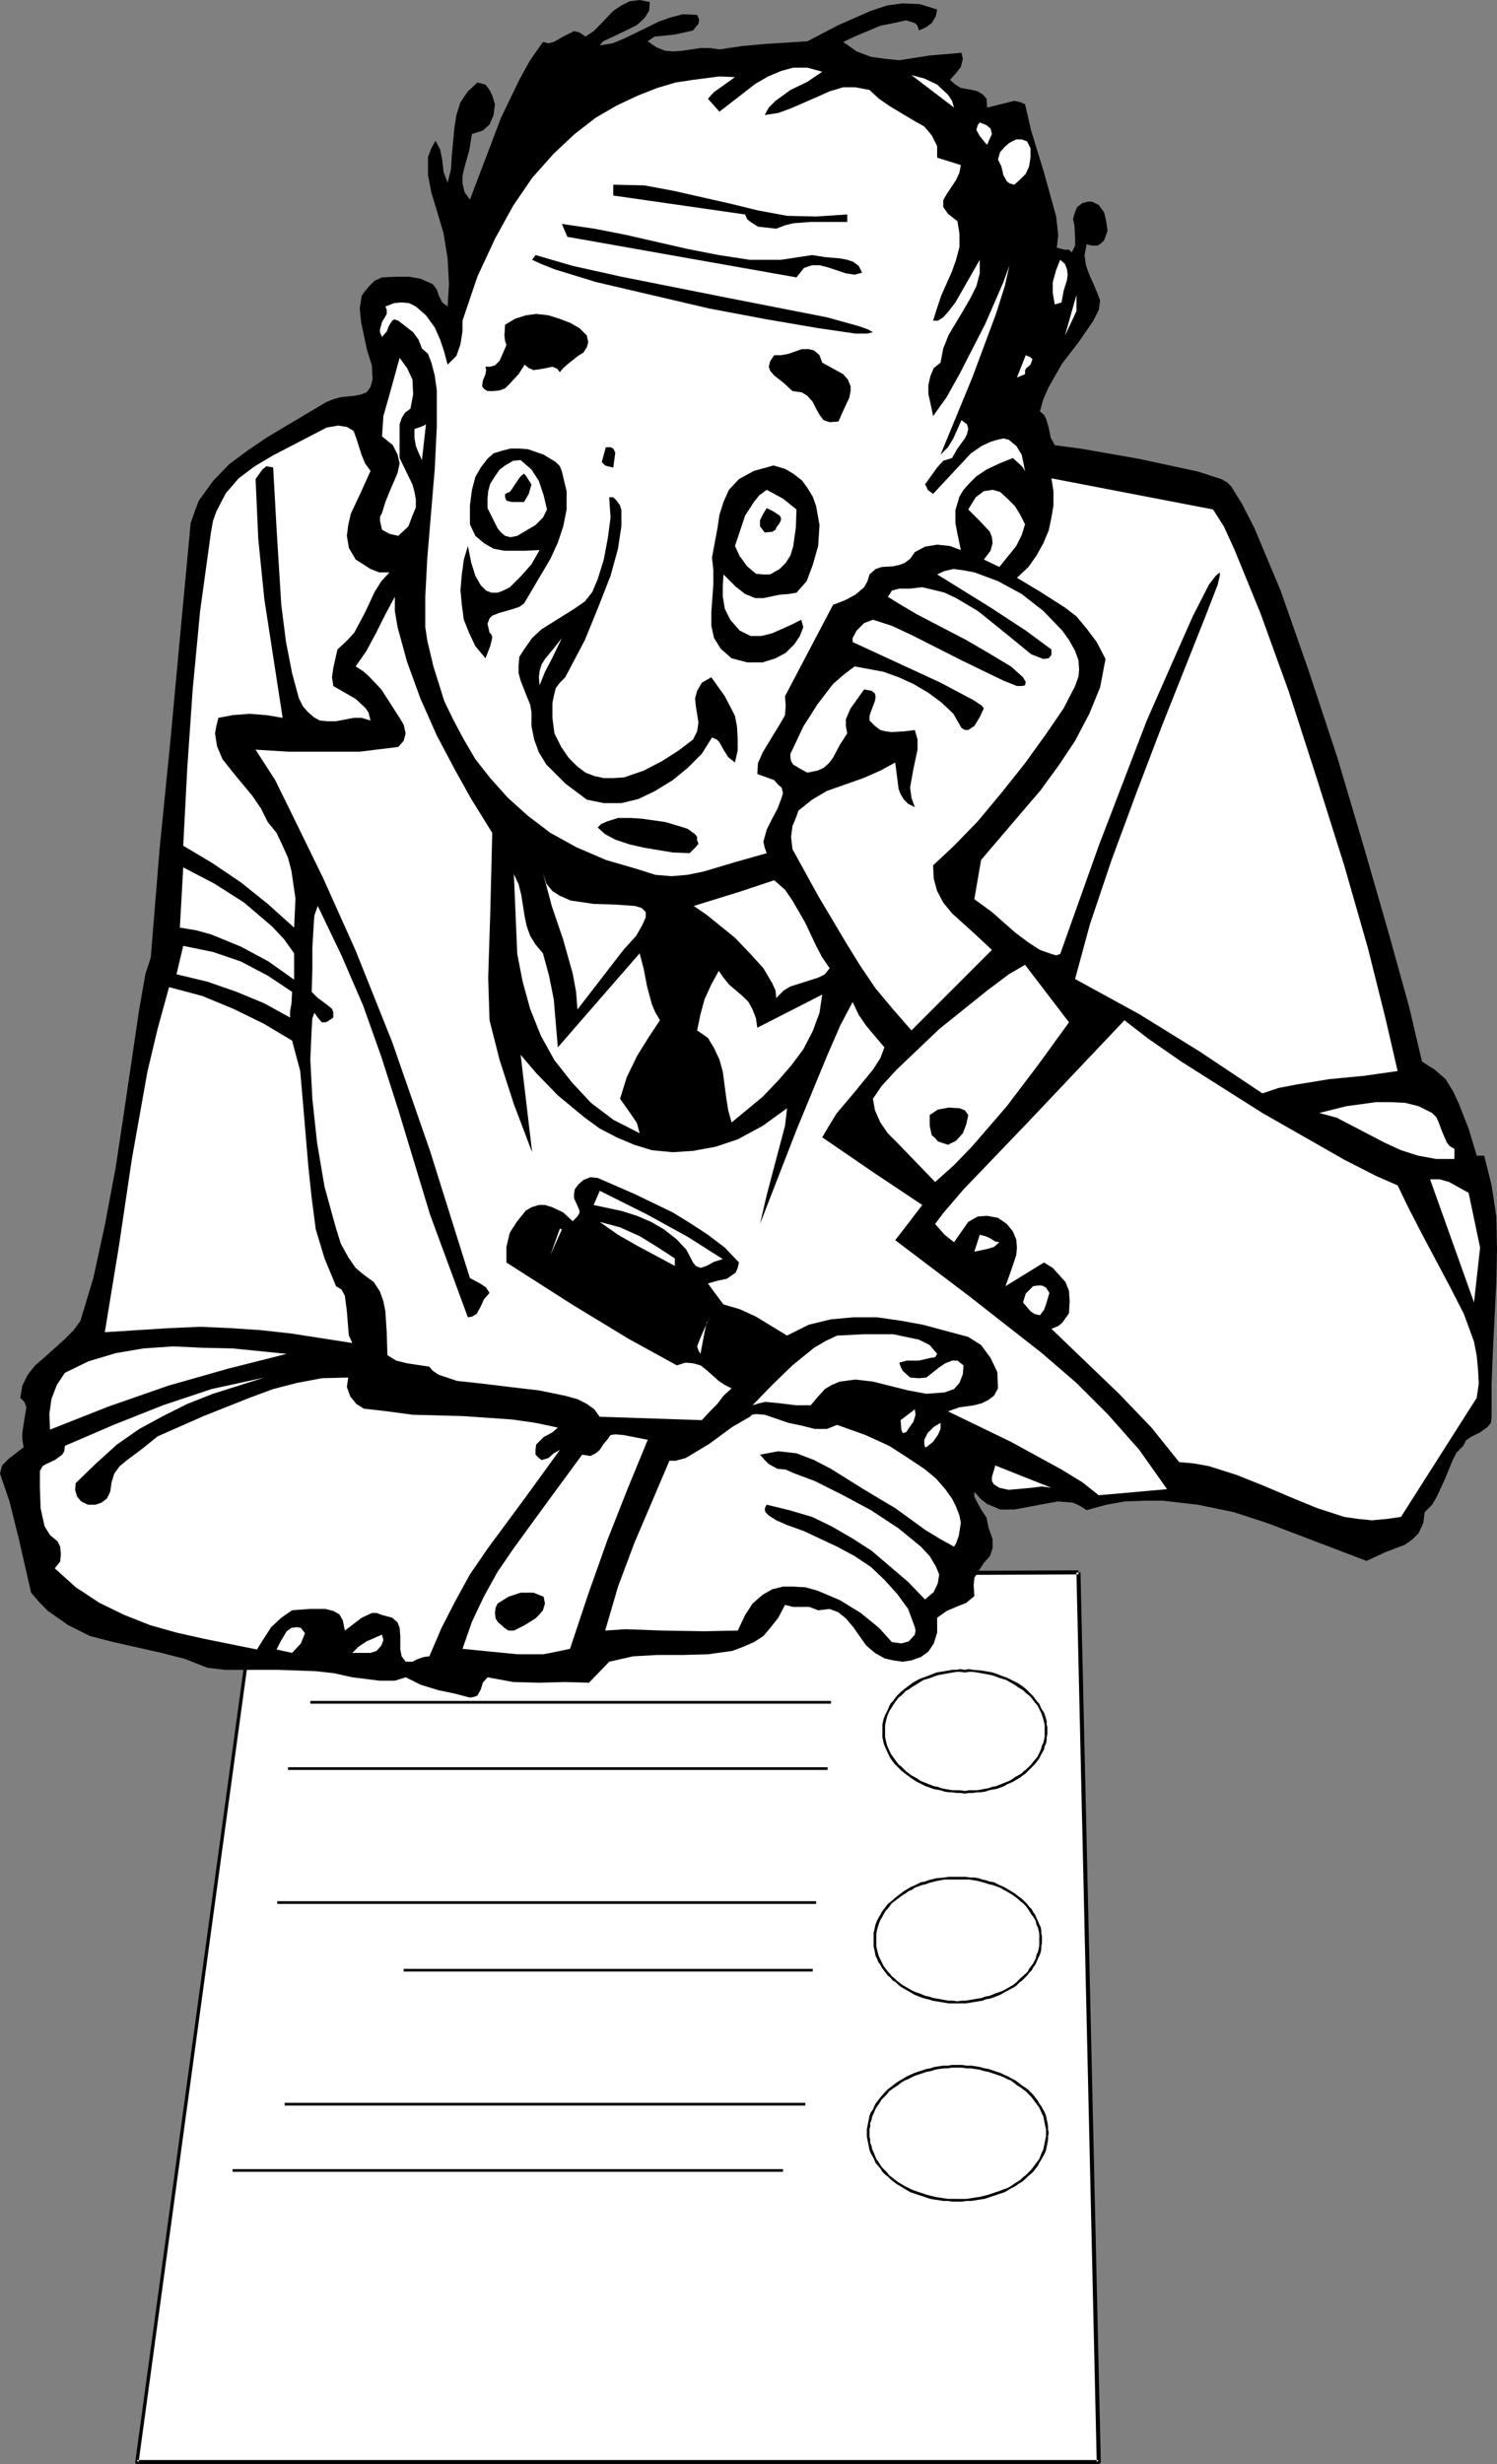 <?xml version="1.0" encoding="UTF-8" standalone="no"?>
<svg
   version="1.0"
   width="94.641mm"
   height="155.711mm"
   id="svg79"
   sodipodi:docname="Man Voting.wmf"
   xmlns:inkscape="http://www.inkscape.org/namespaces/inkscape"
   xmlns:sodipodi="http://sodipodi.sourceforge.net/DTD/sodipodi-0.dtd"
   xmlns="http://www.w3.org/2000/svg"
   xmlns:svg="http://www.w3.org/2000/svg">
  <rect width="100%" height="100%" fill="#808080" stroke="none"/>
  <sodipodi:namedview
     id="namedview79"
     pagecolor="#ffffff"
     bordercolor="#000000"
     borderopacity="0.25"
     inkscape:showpageshadow="2"
     inkscape:pageopacity="0.0"
     inkscape:pagecheckerboard="0"
     inkscape:deskcolor="#d1d1d1"
     inkscape:document-units="mm" />
  <defs
     id="defs1">
    <pattern
       id="WMFhbasepattern"
       patternUnits="userSpaceOnUse"
       width="6"
       height="6"
       x="0"
       y="0" />
  </defs>
  <path
     style="fill:#ffffff;fill-opacity:1;fill-rule:evenodd;stroke:none"
     d="m 257.693,375.538 4.847,212.492 H 32.636 L 61.717,376.346 Z"
     id="path1" />
  <path
     style="fill:#000000;fill-opacity:1;fill-rule:evenodd;stroke:none"
     d="m 257.208,375.538 4.847,212.492 0.485,-0.485 H 32.636 l 0.485,0.485 28.92,-211.684 -0.323,0.485 195.976,-0.808 v -0.97 L 61.717,375.861 H 61.555 61.394 v 0.162 h -0.162 v 0.162 0.162 L 32.313,588.03 v 0 0.162 0 0.162 h 0.162 l 0.162,0.162 v 0 h 229.904 0.162 v -0.162 h 0.162 v -0.162 h 0.162 v -0.162 L 258.177,375.538 Z"
     id="path2" />
  <path
     style="fill:#000000;fill-opacity:1;fill-rule:evenodd;stroke:none"
     d="m 155.262,0.485 -0.162,2.101 -1.131,1.778 -1.777,1.616 -1.939,0.97 -4.362,2.101 -1.777,0.808 -0.808,0.97 3.07,-0.485 2.747,-1.131 5.655,-2.747 2.585,-1.293 2.747,-0.97 3.07,-0.808 3.393,0.162 0.485,1.131 -0.162,0.97 -0.646,0.808 -0.646,0.808 -2.1,0.485 -2.262,0.485 -2.908,0.323 -1.939,0.162 -1.616,1.131 2.1,1.454 2.1,0.808 1.939,0.162 2.1,-0.162 4.362,-0.646 h 2.262 l 2.262,0.323 5.493,-0.808 5.332,-0.485 10.178,-0.646 7.432,-3.878 7.755,-3.393 3.877,-1.293 3.716,-0.485 4.039,0.162 4.201,1.293 -0.323,1.616 -0.969,1.616 -1.292,0.97 -1.777,0.808 -0.323,-1.131 -0.646,-0.646 -2.1,-0.646 -2.908,0.646 -3.231,0.646 -6.139,2.585 -2.747,1.293 3.231,2.262 3.393,1.293 3.554,0.485 3.231,0.323 7.27,-1.131 7.593,-0.646 0.323,1.454 -0.485,1.939 -1.131,1.454 -1.454,1.616 1.293,1.131 1.292,0.808 2.747,0.485 1.293,0.323 1.292,0.808 0.808,0.97 0.162,2.101 1.292,-0.323 2.585,-0.646 2.585,-0.646 1.454,0.323 1.131,0.485 1.454,6.302 3.07,10.019 2.908,10.503 0.485,4.363 -0.323,3.07 1.131,0.323 0.808,0.162 h 0.969 l 0.646,0.646 0.808,-1.616 v -1.616 l -0.162,-3.232 -0.323,-1.454 0.323,-1.293 0.646,-1.616 1.292,-0.97 1.293,-0.323 h 0.969 l 1.616,0.808 1.292,1.778 0.485,2.101 0.323,2.262 -0.808,2.262 -0.808,0.808 -0.808,0.485 h -1.292 l -1.292,-0.323 -0.485,2.585 0.323,2.424 0.808,2.262 0.969,2.101 0.808,1.939 0.808,2.101 -0.323,2.262 -1.292,2.585 -3.554,5.171 -3.878,5.009 -3.231,5.656 -1.292,2.909 -0.808,2.909 0.969,0.808 0.485,0.97 0.646,2.101 0.485,2.424 0.969,1.778 6.139,0.808 13.894,2.424 14.218,3.07 5.493,1.778 1.454,0.808 0.969,0.97 2.585,4.201 2.908,5.656 6.301,15.028 6.624,18.906 6.947,21.007 6.463,21.815 5.816,20.199 4.847,17.452 3.07,13.089 3.07,1.939 2.585,2.262 1.777,2.909 1.292,2.747 2.423,6.14 1.939,6.464 h 1.777 l 1.777,7.11 1.131,7.433 0.162,7.756 -0.162,7.918 -0.808,16.159 -0.323,8.08 v 7.918 l -0.162,1.454 -0.808,0.97 -1.777,1.293 -2.262,1.131 -1.131,0.808 -0.646,1.293 -1.616,1.616 -0.969,1.939 -1.777,4.363 -1.939,4.201 -1.131,1.939 -1.777,1.778 -0.323,2.585 -1.131,2.424 -1.454,1.454 -1.777,1.293 -4.685,1.778 -4.524,2.101 -15.672,-5.979 -8.078,-3.07 -7.917,-2.585 -8.563,-1.778 -8.401,-0.97 h -4.524 l -4.524,0.162 -4.524,0.808 -4.685,1.293 -1.454,-0.97 -1.777,-0.808 -3.554,-0.323 -3.554,0.646 -3.393,0.646 -3.554,0.646 h -3.393 l -1.454,-0.646 -1.616,-0.646 -1.454,-1.131 -1.616,-1.778 v 1.131 l 0.485,0.97 1.131,2.101 1.292,1.939 0.485,2.424 0.969,2.747 v 2.101 l -0.646,1.939 -1.454,1.616 -1.131,1.778 -1.131,1.778 -0.162,1.778 0.162,2.585 -1.939,1.616 -2.423,0.97 -2.262,0.97 -2.262,1.616 v 3.555 l -0.808,2.585 -1.292,1.939 -1.777,1.293 -2.262,0.808 -2.1,0.323 -2.262,-0.323 -2.1,-0.485 -2.262,-1.293 -2.1,-1.778 -3.07,-4.363 -1.777,-2.101 -1.777,-1.454 -2.1,-0.808 -2.747,0.323 -2.1,-0.808 h -1.939 -1.939 l -1.939,-0.485 -1.616,3.07 -1.777,2.262 -1.777,2.101 -2.262,1.454 -2.585,1.131 -2.585,0.97 -5.816,0.808 -5.978,0.162 h -6.139 l -5.816,0.323 -5.655,1.293 -4.847,5.009 -5.655,-0.162 -6.301,0.162 -6.139,-0.162 -6.139,-1.131 -1.131,1.293 -0.485,1.616 -0.808,1.454 -0.808,0.323 -0.969,0.162 -3.716,-0.97 -3.877,-0.808 -4.201,-1.293 -3.554,-1.778 -2.585,0.808 h -3.716 l -6.463,-0.808 -4.362,-0.97 -4.362,-0.485 -8.886,-0.323 H 57.839 53.8 l -4.201,-0.485 -5.332,-2.101 -5.655,-1.454 -11.471,-2.585 -5.655,-1.454 -5.17,-2.585 -4.847,-3.393 -1.939,-1.939 -2.1,-2.424 -2.908,-12.766 -2.262,-9.049 L 0,351.945 0.485,350.006 2.1,348.39 5.655,345.643 5.332,343.866 v -1.616 l 0.485,-3.232 0.485,-2.909 -0.485,-1.293 -0.969,-0.97 0.485,-2.909 1.293,-2.585 1.777,-2.262 2.262,-1.939 4.685,-4.201 2.262,-2.262 1.616,-2.262 3.07,-10.18 2.747,-12.604 2.585,-13.735 2.1,-13.897 3.554,-24.077 1.454,-8.241 1.293,-4.04 2.1,-25.855 2.585,-25.855 2.423,-26.178 2.423,-25.855 0.969,-2.747 0.969,-2.585 3.393,-4.686 3.878,-4.04 4.362,-3.232 4.524,-3.07 4.847,-2.909 9.532,-5.656 1.616,-0.646 1.777,-0.485 3.231,-0.323 1.616,-0.323 1.293,-0.485 0.969,-1.293 0.485,-1.778 -0.162,-3.393 -1.131,-3.555 -1.454,-6.787 -0.323,-3.232 0.485,-3.07 0.808,-1.131 0.969,-1.131 1.293,-1.293 1.777,-0.808 3.393,-0.162 h 3.07 l 2.747,0.485 2.908,1.293 0.969,1.293 0.485,1.454 0.808,1.616 1.293,0.97 0.323,-5.333 -0.323,-6.14 -0.969,-5.979 -1.616,-5.494 -1.292,-4.201 -0.808,-4.201 v -2.424 -1.939 l 0.808,-2.101 0.969,-1.778 1.131,2.101 0.485,2.424 0.323,2.909 0.969,2.585 0.808,-3.232 0.162,-2.909 0.646,-6.948 0.485,-3.07 0.969,-3.07 1.777,-2.585 2.262,-2.101 1.939,0.485 0.969,1.293 0.646,1.293 0.646,2.101 -0.323,2.585 -0.969,2.262 -1.616,1.454 -2.585,0.808 -0.646,3.878 -1.131,4.04 -0.485,2.101 v 1.778 l 0.485,2.101 1.293,1.778 7.432,-19.553 4.362,-9.049 2.585,-4.686 3.07,-4.363 1.292,0.323 1.292,-0.323 2.262,-1.293 1.292,-0.646 1.292,-0.646 1.292,0.323 1.454,0.97 1.939,-1.293 1.454,-1.454 3.231,-3.393 1.939,-1.293 1.939,-0.97 L 152.838,0 Z"
     id="path3" />
  <path
     style="fill:#ffffff;fill-opacity:1;fill-rule:evenodd;stroke:none"
     d="m 196.46,17.129 -3.554,2.424 -4.039,1.939 -3.554,2.585 -1.616,1.616 -0.969,1.778 3.231,-0.485 3.07,-1.131 6.301,-2.747 2.908,-1.293 3.231,-0.97 h 2.908 l 3.393,0.646 2.262,2.101 2.585,1.778 5.655,3.393 2.585,1.454 1.777,2.101 1.292,2.585 v 2.747 l 5.655,1.778 -0.323,1.778 -0.808,1.778 -2.262,3.393 -0.808,1.454 v 1.616 l 1.131,1.616 2.262,1.778 0.485,2.909 v 3.232 l -0.808,3.07 -0.969,2.747 -2.585,5.817 -0.969,2.909 -0.969,3.07 h 1.131 l 1.292,-0.808 1.292,-1.454 1.616,-2.101 5.816,-10.18 v 3.232 l -0.808,3.07 -1.454,2.909 -1.777,3.07 -3.393,5.656 -1.292,3.232 -0.646,3.393 -1.616,1.293 -0.808,1.939 -0.485,2.101 v 2.101 l 0.808,3.717 0.323,1.616 3.231,-4.525 3.07,-5.494 6.139,-11.958 4.362,-10.019 1.454,-4.04 -1.131,5.009 -2.1,6.625 -5.655,15.19 -7.593,18.421 1.777,-1.778 1.292,-2.101 1.939,-4.363 1.292,0.97 0.323,1.131 -0.323,1.293 -0.485,0.97 -1.777,2.424 -1.292,2.262 -2.1,0.646 -1.454,1.616 -2.908,4.04 0.323,0.485 0.323,0.808 1.292,0.97 6.624,-7.11 2.423,-2.585 2.585,-1.778 2.1,-0.97 1.616,-0.485 1.454,-0.323 1.292,0.323 0.969,0.808 0.808,0.646 1.292,2.101 0.485,2.262 0.323,1.778 -0.485,-0.97 -0.808,-0.808 -1.616,-1.454 -3.231,1.293 -3.07,1.454 -2.423,1.616 -1.777,1.778 -1.292,1.454 -0.969,1.616 -0.969,3.232 v 3.07 l 0.485,2.585 0.485,2.262 0.323,1.616 -2.585,-0.97 -3.07,-0.323 -2.908,0.485 -2.423,1.293 -1.131,1.616 -1.292,0.97 -1.292,0.485 -1.454,0.323 -2.747,0.162 -1.454,0.485 -1.454,1.293 -0.485,1.616 -0.808,1.454 -2.1,1.778 -2.423,1.293 -2.908,1.131 -11.471,21.815 0.162,2.262 -0.162,2.262 -1.292,2.262 -1.292,2.101 -2.747,4.525 -1.131,2.585 -0.162,2.585 2.262,0.808 1.777,0.646 0.969,1.131 0.808,0.646 0.323,1.293 -0.323,1.131 -0.969,2.585 -1.293,2.424 -1.292,2.585 -0.808,2.909 0.323,1.454 0.485,1.293 -7.432,2.101 -7.593,2.262 -3.877,0.808 -3.878,0.323 -3.877,-0.323 -4.039,-1.293 -7.755,-2.262 -7.109,-3.07 -6.139,-3.393 -5.332,-4.04 -4.847,-4.363 -4.201,-4.686 -3.554,-4.525 -2.747,-4.686 -2.585,-4.848 -2.1,-4.363 -2.585,-8.241 -1.454,-6.14 -0.485,-3.232 v -7.433 l 0.485,-9.211 1.777,-21.168 0.485,-10.019 v -8.726 l -0.485,-3.555 -0.808,-3.07 -0.808,-2.101 -1.454,-1.293 -0.808,-2.101 -1.292,-1.778 -3.554,-2.747 -0.969,-0.323 -0.485,0.323 -0.808,1.293 -0.485,1.293 -1.131,1.293 -0.485,-1.131 v -0.646 l 0.485,-1.778 1.131,-1.939 v -0.97 l -0.323,-0.808 2.1,-0.808 1.777,-0.162 1.777,0.162 1.616,0.808 2.423,2.101 2.1,2.909 1.292,2.909 0.969,2.909 0.808,3.07 0.969,-0.97 1.131,-1.131 0.969,-2.747 0.485,-3.07 V 76.594 l 3.554,-10.503 4.201,-9.049 4.362,-7.918 4.524,-6.625 5.17,-5.817 5.008,-4.686 5.008,-3.878 5.008,-2.909 5.17,-2.424 4.524,-1.778 4.362,-1.293 4.201,-0.646 6.301,-0.808 3.716,0.162 -3.393,2.424 -1.616,1.131 -1.454,1.616 2.747,3.07 5.655,-4.363 2.908,-2.262 3.07,-1.778 3.07,-1.293 2.908,-0.808 h 3.393 z"
     id="path4" />
  <path
     style="fill:#ffffff;fill-opacity:1;fill-rule:evenodd;stroke:none"
     d="m 227.965,25.693 -10.178,-7.756 3.07,0.808 3.07,1.454 2.585,2.424 0.969,1.454 z"
     id="path5" />
  <path
     style="fill:#ffffff;fill-opacity:1;fill-rule:evenodd;stroke:none"
     d="m 236.205,33.773 -0.323,0.808 -0.485,-0.485 -1.292,-1.616 -0.808,-1.454 0.323,-1.131 0.485,-0.646 1.616,0.646 0.969,0.808 0.323,1.293 z"
     id="path6" />
  <path
     style="fill:#ffffff;fill-opacity:1;fill-rule:evenodd;stroke:none"
     d="m 246.222,37.651 -0.323,2.101 -0.808,1.778 -1.292,1.293 -1.454,1.293 -1.131,-0.323 -0.646,-0.485 -0.808,-1.454 -0.485,-2.101 -0.808,-1.616 0.485,-1.778 1.131,-1.293 1.131,-0.97 1.616,-0.808 h 1.292 l 1.292,0.485 0.808,1.616 z"
     id="path7" />
  <path
     style="fill:#000000;fill-opacity:1;fill-rule:evenodd;stroke:none"
     d="m 202.438,51.224 v 1.778 h -8.724 l -4.201,0.323 -1.939,0.485 -2.1,0.808 -4.362,-0.485 -1.777,-1.131 -0.808,-0.646 -0.485,-1.131 -31.505,-4.525 v -2.585 l 7.432,0.162 6.947,1.293 13.571,3.07 6.624,1.616 6.947,1.293 6.947,0.162 z"
     id="path8" />
  <path
     style="fill:#000000;fill-opacity:1;fill-rule:evenodd;stroke:none"
     d="m 194.037,60.92 3.07,0.485 3.716,0.323 1.616,0.323 1.454,0.485 1.292,0.97 0.808,1.616 -1.777,0.485 -2.1,-0.323 -4.362,-1.454 -1.939,-0.485 h -1.777 l -1.939,0.646 -1.777,2.262 -54.77,-9.695 -1.292,-3.07 7.755,1.131 7.432,1.454 14.864,3.393 7.432,1.454 7.432,1.131 h 7.432 z"
     id="path9" />
  <path
     style="fill:#000000;fill-opacity:1;fill-rule:evenodd;stroke:none"
     d="m 208.577,79.341 -1.293,0.323 h -2.908 l -8.886,-1.293 -12.279,-2.101 -13.733,-2.585 -26.981,-6.302 -10.017,-3.07 -3.231,-1.293 -2.1,-0.97 0.808,-1.131 8.886,2.585 11.633,2.585 26.012,5.171 23.103,4.525 7.593,2.101 2.262,0.808 z"
     id="path10" />
  <path
     style="fill:#ffffff;fill-opacity:1;fill-rule:evenodd;stroke:none"
     d="m 253.653,72.231 -1.616,0.485 -0.485,-2.747 v -2.585 l 0.808,-2.909 0.969,-2.424 1.131,0.97 0.485,1.293 0.162,1.293 -0.162,1.293 -0.808,2.585 z"
     id="path11" />
  <path
     style="fill:#ffffff;fill-opacity:1;fill-rule:evenodd;stroke:none"
     d="m 254.461,80.149 2.747,-9.695 v 3.878 z"
     id="path12" />
  <path
     style="fill:#000000;fill-opacity:1;fill-rule:evenodd;stroke:none"
     d="m 140.236,80.149 0.323,1.616 -0.323,1.131 -0.808,1.293 -1.292,0.808 -2.262,1.778 -1.292,1.131 -0.808,0.97 -0.646,-0.808 -1.131,-0.485 -2.262,0.485 -2.262,0.323 -1.131,-0.485 -0.969,-0.808 -1.454,2.262 -2.1,2.262 -1.131,1.131 -1.293,0.485 -1.454,0.162 h -1.454 l -0.808,-0.485 -0.485,-0.646 0.162,-1.293 0.646,-1.616 0.162,-0.97 -0.162,-0.808 h 1.131 l 1.131,-0.323 1.131,-1.131 1.616,-3.717 -0.323,-0.97 -0.162,-1.293 0.162,-2.585 2.423,-1.454 2.585,-0.808 2.423,-0.323 2.908,0.323 2.585,0.808 2.585,0.97 2.262,1.293 z"
     id="path13" />
  <path
     style="fill:#000000;fill-opacity:1;fill-rule:evenodd;stroke:none"
     d="m 201.469,89.36 1.131,1.293 0.646,1.616 v 1.131 l -0.323,1.616 -1.292,2.747 -1.292,2.909 -2.1,0.162 -1.454,-0.485 -0.969,-1.293 -0.808,-1.454 -0.808,-1.616 -1.293,-1.454 -1.292,-0.808 -2.262,-0.323 -2.1,-1.939 -2.262,-1.778 -0.969,-1.131 -0.323,-0.97 0.323,-1.293 0.969,-1.454 h 1.616 l 1.777,-0.323 3.231,-1.131 h 1.616 l 1.292,0.323 1.292,1.131 0.646,1.778 z"
     id="path14" />
  <path
     style="fill:#ffffff;fill-opacity:1;fill-rule:evenodd;stroke:none"
     d="m 244.929,89.36 -1.939,0.808 2.1,-5.333 1.131,0.485 0.485,0.485 -0.485,1.293 -1.131,0.97 -0.162,0.485 z"
     id="path15" />
  <path
     style="fill:#ffffff;fill-opacity:1;fill-rule:evenodd;stroke:none"
     d="m 98.069,97.601 -1.293,0.97 -0.808,1.293 -0.485,1.454 v 1.454 3.232 3.393 l 3.07,6.302 0.485,1.778 0.323,1.778 v 1.939 l -0.808,1.939 -0.969,2.585 -2.423,2.262 -2.1,-0.485 -1.777,-0.97 -0.485,-2.101 v -0.97 l 0.485,-0.97 0.808,-2.585 0.969,-2.424 1.939,-4.525 0.485,-2.262 -0.485,-2.101 -1.131,-2.262 -2.585,-2.101 0.323,-4.848 1.293,-4.525 1.293,-4.686 1.293,-4.686 1.777,2.424 1.293,2.747 0.162,3.555 z"
     id="path16" />
  <path
     style="fill:#ffffff;fill-opacity:1;fill-rule:evenodd;stroke:none"
     d="m 100.815,109.882 -0.808,-1.778 -0.646,-1.616 -0.323,-1.939 v -2.101 l 1.454,-0.485 0.808,-0.323 0.485,-0.323 z"
     id="path17" />
  <path
     style="fill:#ffffff;fill-opacity:1;fill-rule:evenodd;stroke:none"
     d="m 88.536,112.467 -2.262,5.009 -2.423,5.171 -0.646,2.747 -0.323,2.585 0.485,2.909 1.616,2.747 3.554,2.262 2.1,0.808 h 2.423 l -1.939,2.101 -1.616,2.585 -2.262,4.848 -2.585,4.848 -1.777,1.939 -2.262,2.101 -0.969,4.363 -0.323,2.262 0.323,2.101 5.332,3.07 2.262,2.101 0.808,1.131 0.485,1.939 -2.1,-0.646 h -1.939 l -4.201,0.808 h -2.1 l -1.777,-0.162 -1.454,-0.808 -1.454,-1.293 -1.131,-1.293 -0.969,-1.939 -1.616,-5.979 -1.454,-7.433 -1.131,-8.888 -1.131,-18.26 -0.808,-14.543 -1.616,-0.323 -0.969,0.808 -1.616,2.262 0.646,14.382 1.454,14.382 4.362,28.278 -3.878,-0.646 -4.039,-0.323 -4.039,0.323 -3.393,0.646 -0.485,1.939 -0.323,1.778 0.485,3.07 1.293,3.07 2.423,3.07 4.685,5.656 2.1,3.07 1.616,3.232 2.1,2.585 1.454,3.07 1.293,2.909 0.808,3.07 0.969,6.625 -0.323,6.948 -6.301,-5.656 -6.463,-5.171 -6.947,-4.686 -6.786,-4.04 0.969,-18.583 1.293,-18.745 1.777,-18.745 2.585,-18.745 0.485,-2.747 0.808,-2.262 2.262,-4.363 3.07,-3.555 3.878,-2.909 4.362,-2.585 4.362,-2.262 8.401,-4.363 2.747,-0.485 2.1,0.323 1.616,0.97 0.646,1.778 1.293,4.04 0.808,1.939 z"
     id="path18" />
  <path
     style="fill:#000000;fill-opacity:1;fill-rule:evenodd;stroke:none"
     d="m 134.259,112.629 1.131,4.686 v 4.363 l -0.808,4.04 -1.292,3.878 -1.777,3.878 -2.1,3.555 -4.201,7.11 -1.131,0.808 -1.454,0.485 -3.393,0.97 -1.616,0.646 -0.646,0.646 -0.485,1.293 0.485,2.101 0.485,0.485 0.162,0.808 -0.485,1.939 -1.131,2.909 -2.423,-2.909 -1.454,-3.07 -1.292,-3.232 -0.485,-3.555 -0.323,-3.555 0.323,-3.717 0.485,-3.555 0.969,-3.232 0.808,4.04 0.969,3.07 1.292,2.262 1.292,1.293 1.292,0.485 h 1.454 l 1.292,-0.485 1.616,-0.808 2.747,-2.747 2.423,-2.747 1.939,-3.393 -3.554,0.162 h -4.847 l -2.585,-0.485 -2.262,-1.293 -2.1,-1.778 -1.292,-2.747 v -4.525 l 0.485,-3.717 0.808,-3.07 1.292,-2.262 1.616,-2.101 1.454,-1.293 2.1,-0.646 1.939,-0.485 h 2.1 l 2.1,0.162 3.716,1.293 2.908,1.778 0.969,0.97 z"
     id="path19" />
  <path
     style="fill:#000000;fill-opacity:1;fill-rule:evenodd;stroke:none"
     d="m 146.537,111.659 -1.454,-0.323 -0.485,-0.162 -0.808,-0.808 0.969,-3.555 h 1.131 l 0.646,0.323 0.485,0.97 z"
     id="path20" />
  <path
     style="fill:#ffffff;fill-opacity:1;fill-rule:evenodd;stroke:none"
     d="m 130.704,121.678 -0.969,1.939 -1.777,1.778 -4.362,2.585 -1.616,0.323 -1.292,-0.323 -0.969,-0.808 -0.808,-0.97 -1.293,-2.585 -1.131,-2.262 v -2.101 l 0.162,-1.939 0.485,-1.778 1.131,-1.778 1.131,-1.616 1.293,-0.97 1.939,-1.131 1.777,-0.162 2.585,2.262 1.777,2.747 1.131,3.393 z"
     id="path21" />
  <path
     style="fill:#000000;fill-opacity:1;fill-rule:evenodd;stroke:none"
     d="m 190.321,141.554 -1.939,0.323 -2.1,0.162 -3.877,0.808 h -1.939 l -2.423,-0.97 -2.262,-1.778 -2.908,-2.909 -0.162,2.585 v 2.747 l 0.485,2.909 1.293,2.585 2.262,2.585 2.585,1.293 h 2.585 l 2.585,-0.646 4.362,-1.939 2.585,-1.293 0.485,1.778 -0.808,2.101 -1.292,1.939 -2.1,2.101 -2.423,1.293 -3.07,0.97 h -3.716 l -3.716,-0.97 -2.585,-2.262 -1.616,-2.585 -0.646,-2.909 v -3.232 l 0.485,-6.625 v -3.393 l -0.323,-3.07 1.292,-6.948 0.485,-3.232 0.969,-3.07 1.292,-2.909 2.423,-2.585 3.554,-1.939 4.685,-1.293 2.747,0.808 1.939,1.131 2.1,1.616 1.292,1.778 1.293,2.101 0.808,2.262 0.808,4.525 -0.323,5.009 -1.292,4.525 -1.454,3.878 z"
     id="path22" />
  <path
     style="fill:#000000;fill-opacity:1;fill-rule:evenodd;stroke:none"
     d="m 126.988,115.699 -0.646,2.262 -1.131,1.939 h -2.908 l -1.292,-0.323 -0.323,-0.808 v -0.808 l 1.131,-0.485 0.485,-0.646 1.616,-2.424 0.485,-0.646 0.808,-0.646 0.646,0.808 z"
     id="path23" />
  <path
     style="fill:#ffffff;fill-opacity:1;fill-rule:evenodd;stroke:none"
     d="m 289.843,121.678 2.585,4.04 2.585,5.656 6.139,15.028 6.786,18.745 6.624,20.522 6.624,21.007 5.655,19.714 4.201,16.805 2.908,12.604 -7.917,1.131 -8.401,0.808 -7.917,1.293 -4.201,0.808 -3.878,1.293 -15.025,-10.019 -14.379,-8.888 -15.348,-8.403 3.554,-13.089 5.17,-15.351 5.978,-16.159 5.978,-15.674 10.34,-26.016 3.07,-7.918 0.485,-2.101 v -0.808 l -0.969,0.808 -1.616,2.101 -3.878,7.595 -5.008,11.311 -5.978,13.574 -11.471,29.894 -9.209,25.855 -0.969,0.323 -1.131,-0.323 -2.747,-0.97 -2.747,-1.778 -3.231,-2.424 -5.493,-4.848 -4.201,-3.07 1.616,-9.372 9.371,-10.988 4.847,-5.656 4.362,-5.979 3.877,-5.817 3.393,-6.464 2.585,-6.302 1.293,-6.787 -2.1,-4.04 -2.423,-3.232 -2.423,-2.909 -2.747,-2.101 -5.816,-3.717 -5.655,-3.393 2.747,-2.585 1.939,-2.747 1.616,-2.909 1.292,-3.07 0.646,-3.07 0.485,-2.909 v -3.393 L 251.23,114.245 Z"
     id="path24" />
  <path
     style="fill:#ffffff;fill-opacity:1;fill-rule:evenodd;stroke:none"
     d="m 244.929,125.233 -0.808,2.585 -1.292,2.585 -4.039,5.009 -3.716,-1.778 1.616,-2.101 0.485,-1.778 -0.162,-1.454 -0.485,-1.293 -2.423,-2.585 -2.747,-2.747 1.777,-2.909 1.939,-1.454 2.1,-0.323 1.777,0.485 1.777,1.616 1.777,1.778 1.293,2.101 z"
     id="path25" />
  <path
     style="fill:#ffffff;fill-opacity:1;fill-rule:evenodd;stroke:none"
     d="m 190.321,121.678 -0.162,4.363 -0.646,4.525 -0.646,2.101 -1.131,1.778 -1.454,1.454 -2.262,1.293 h -1.777 l -1.616,-0.162 -0.969,-0.808 -1.131,-0.97 -1.777,-2.424 -1.131,-2.424 2.423,-7.272 2.1,-3.232 1.292,-1.616 1.777,-1.293 3.878,2.101 z"
     id="path26" />
  <path
     style="fill:#000000;fill-opacity:1;fill-rule:evenodd;stroke:none"
     d="m 135.066,161.753 -1.292,1.293 -0.969,1.293 -0.485,1.939 -0.323,1.616 v 3.555 l 0.485,3.717 1.616,3.232 1.777,2.585 2.1,2.101 1.939,1.454 2.1,0.808 2.262,0.485 h 2.262 l 2.585,-0.162 4.685,-1.616 4.362,-2.262 4.039,-2.585 3.393,-2.585 0.969,-1.939 0.323,-2.101 -0.646,-4.04 -0.162,-1.778 0.485,-1.778 1.131,-1.939 2.262,-1.293 3.231,4.525 2.423,4.686 0.485,2.585 0.162,2.909 v 2.747 l -0.646,2.909 -1.616,-1.293 -1.131,-1.778 -0.969,-1.778 -0.646,-0.646 -1.131,-0.485 -2.423,3.878 -3.393,3.393 -3.554,2.909 -4.201,2.585 -4.039,1.939 -4.039,0.97 h -4.201 l -4.039,-0.808 -5.17,-3.878 -2.262,-2.262 -2.262,-2.262 -1.777,-2.909 -1.131,-3.07 -0.646,-3.232 v -3.393 l -0.323,-1.778 -0.808,-1.939 -1.454,-3.717 -0.485,-1.778 v -1.778 l 0.162,-2.101 1.131,-1.778 1.939,-2.747 2.262,-2.101 5.17,-3.232 2.585,-1.616 2.585,-1.778 1.777,-2.262 1.293,-3.07 1.454,-4.686 0.969,-5.171 0.646,-4.848 -0.323,-4.848 h 0.969 l 0.808,0.808 0.808,1.131 0.323,1.131 v 3.878 l -0.808,5.333 -1.777,6.464 -2.908,7.433 -3.231,7.918 z"
     id="path27" />
  <path
     style="fill:#000000;fill-opacity:1;fill-rule:evenodd;stroke:none"
     d="m 185.474,126.041 -0.162,0.485 -0.808,0.485 -1.777,0.162 -1.131,-1.454 v -1.454 l 0.808,-1.616 0.808,-1.293 1.616,0.808 1.454,0.97 0.323,0.485 v 0.646 l -0.323,0.646 z"
     id="path28" />
  <path
     style="fill:#ffffff;fill-opacity:1;fill-rule:evenodd;stroke:none"
     d="m 257.854,159.975 -0.162,1.616 -0.808,2.262 -2.747,5.333 -4.201,6.14 -5.008,6.948 -5.655,7.11 -5.655,6.787 -5.655,5.817 -5.008,4.686 0.162,3.232 0.808,2.909 1.454,2.747 2.1,2.585 4.847,4.363 4.685,4.363 -19.226,19.229 -4.362,-5.009 -4.201,-5.009 -3.716,-5.494 -3.393,-5.494 -6.624,-11.15 -6.139,-11.15 -0.323,-2.909 0.323,-2.585 0.808,-1.939 0.646,-1.778 1.616,-1.293 1.616,-1.293 3.554,-2.101 8.724,-3.07 4.039,-1.778 3.554,-1.939 0.808,6.302 0.485,1.293 0.808,1.293 0.969,0.97 1.616,0.808 -0.808,-2.262 -0.323,-2.424 0.808,-4.525 0.969,-4.525 v -2.424 l -0.646,-2.262 -2.585,0.323 -2.908,0.162 -1.454,-0.162 -1.292,-0.323 -1.293,-0.97 -1.292,-1.293 v -1.131 l 0.323,-0.97 0.969,-2.585 0.162,-0.97 -0.162,-0.808 -0.808,-0.646 -1.777,-0.323 -3.231,4.525 -1.131,2.585 v 1.616 l 0.323,1.778 -1.777,2.747 -1.616,3.07 -0.969,1.293 -1.292,1.131 -1.454,0.646 -2.423,0.485 -1.777,-0.97 -1.616,-0.97 -0.485,-0.808 -0.162,-0.808 v -0.97 l 0.485,-0.97 2.585,-5.494 3.393,-5.333 3.716,-4.848 2.585,-2.262 2.585,-1.939 6.947,1.293 3.554,1.293 3.554,1.616 3.554,2.101 3.07,2.262 2.908,2.747 1.939,3.393 0.808,0.485 h 0.808 l 1.454,-0.97 1.292,-2.101 0.969,-2.101 -0.485,-0.646 -1.939,-1.293 -7.917,-4.201 -21.003,-9.695 v -0.97 l 0.969,-1.778 1.777,-1.778 2.1,-0.808 4.524,1.454 5.17,2.424 11.471,5.817 10.017,4.848 3.231,1.293 h 1.131 l 0.808,-0.162 0.162,-0.808 -0.646,-1.131 -2.908,-2.585 -4.847,-2.909 -5.816,-3.393 -11.794,-6.14 -4.362,-2.585 -2.585,-1.616 0.485,-0.646 0.485,-0.808 1.777,-0.485 h 2.585 l 2.908,-0.323 2.747,0.646 2.585,0.646 2.747,1.293 5.17,3.07 4.847,3.878 4.362,3.555 3.554,2.909 1.616,0.646 1.292,0.485 1.292,-0.162 0.646,-0.808 v -1.293 l -6.139,-4.525 -8.401,-5.494 -12.763,-7.918 1.777,-0.808 2.1,-0.485 2.423,0.323 2.585,0.485 5.655,2.101 5.655,3.07 5.17,4.04 4.524,4.686 1.616,2.262 1.454,2.585 0.808,2.262 z"
     id="path29" />
  <path
     style="fill:#ffffff;fill-opacity:1;fill-rule:evenodd;stroke:none"
     d="m 117.618,198.919 -0.485,19.553 -0.485,15.028 0.323,10.18 2.423,9.534 3.393,10.503 3.07,8.08 1.292,3.393 -2.747,-23.269 3.716,4.363 5.17,5.333 6.463,5.333 3.554,2.585 4.039,2.101 4.201,1.778 4.201,1.293 5.008,0.485 4.847,-0.323 5.332,-0.97 5.332,-1.778 5.978,-3.232 5.816,-4.201 -0.485,4.201 -2.1,7.918 -2.262,8.564 -1.616,6.948 8.724,-22.461 7.27,-17.613 3.231,-7.433 2.908,-5.494 1.454,3.07 1.777,2.585 4.362,5.171 -0.969,2.585 -1.777,2.747 -4.362,5.332 -4.362,5.171 -1.777,2.909 -1.616,2.747 12.763,8.726 11.148,7.433 -3.716,4.848 -2.747,3.555 17.933,13.574 17.126,13.412 8.24,7.11 7.593,7.595 7.432,8.403 6.624,9.372 -16.318,1.454 -3.878,-3.07 -5.008,-3.07 -12.117,-6.625 -15.025,-7.272 2.747,-0.97 3.554,-0.485 1.777,-0.485 1.616,-0.808 1.292,-0.97 0.969,-1.778 -0.162,-3.878 -1.616,-3.393 -2.262,-3.07 -3.07,-1.939 -10.825,-2.909 -5.332,-0.97 -5.655,-0.808 h -5.655 l -5.332,0.485 -5.332,1.293 -5.17,2.585 -7.432,-4.525 -3.878,-1.778 -3.877,-1.131 -1.939,-2.585 -1.777,-2.424 2.262,-0.646 2.262,-0.485 2.1,-1.454 0.485,-1.131 0.323,-1.293 -3.393,-3.555 -4.039,-3.07 -4.201,-2.747 -4.201,-2.585 -9.048,-4.363 -8.886,-3.878 -1.777,-0.162 -1.616,0.646 -1.292,1.131 -0.808,1.131 -0.162,1.131 v 0.97 l 0.808,1.778 0.485,1.131 v 0.646 l -0.485,0.808 -1.131,1.131 -2.262,-2.101 -2.747,-1.293 -1.616,-0.485 h -1.454 l -1.616,0.485 -1.454,0.808 -2.1,2.585 -1.777,2.747 -0.808,3.393 v 3.717 l 15.672,10.019 13.571,8.241 11.471,6.302 2.1,-0.646 1.777,0.162 1.777,0.485 1.454,1.131 2.908,2.585 1.454,0.97 1.616,0.808 -1.939,1.778 -1.454,1.939 -1.777,1.778 -1.939,2.101 -24.396,-0.808 -1.292,-1.778 -1.777,-1.293 -2.262,-1.131 -2.908,-0.808 -6.301,-1.293 -6.947,-0.808 -6.624,-0.808 -5.978,-0.646 -4.362,-1.454 -1.454,-0.97 -0.808,-0.97 -5.332,-0.808 -2.585,-0.646 -2.1,-1.293 -0.162,-5.494 -0.323,-5.009 -0.485,-2.424 -0.808,-2.262 -1.454,-2.262 -2.423,-1.778 -1.939,-1.616 -1.777,-2.585 -1.777,-3.232 -1.293,-4.201 -2.585,-9.372 -1.777,-10.503 -1.131,-10.503 -0.485,-9.372 0.323,-7.272 0.162,-2.585 0.485,-1.293 0.808,1.131 0.969,1.131 h 0.808 l 0.485,-0.162 1.454,-0.97 v -1.293 l -0.323,-0.808 -1.616,-1.293 -1.777,-1.293 -1.454,-1.454 0.162,-5.494 v -5.009 l 0.323,-5.494 0.162,-2.262 0.808,-2.262 5.655,11.796 5.17,11.958 4.362,12.281 4.039,12.604 7.593,25.047 4.524,12.281 4.524,12.281 0.969,-0.162 1.131,-0.646 0.969,-1.778 0.808,-1.778 1.292,-1.454 -0.808,-1.293 -1.454,-0.97 -2.423,-1.293 -9.532,-30.379 -9.048,-26.016 -8.724,-21.815 -7.755,-17.29 -6.624,-13.574 -4.847,-9.857 -4.685,-7.272 7.755,0.485 h 8.401 8.724 l 9.209,-1.131 1.293,-1.454 0.485,-1.778 -0.485,-2.101 -0.969,-1.616 -4.362,-6.787 -2.908,-3.07 -1.454,-1.293 -1.777,-1.131 2.585,-3.717 2.262,-4.201 2.262,-4.525 2.262,-4.201 v 3.393 l 0.646,3.878 2.262,8.241 3.231,8.888 3.877,8.726 4.362,8.241 3.877,6.948 z"
     id="path30" />
  <path
     style="fill:#ffffff;fill-opacity:1;fill-rule:evenodd;stroke:none"
     d="m 128.927,163.692 -0.162,-1.939 0.162,-1.454 0.485,-1.616 0.808,-1.293 2.262,-2.747 1.777,-2.262 -2.423,5.009 -1.616,3.07 z"
     id="path31" />
  <path
     style="fill:#000000;fill-opacity:1;fill-rule:evenodd;stroke:none"
     d="m 166.571,200.696 0.323,0.808 -0.646,0.808 -1.454,1.454 -4.039,-0.162 -6.786,-1.131 -3.554,-0.808 -3.393,-1.131 -2.423,-1.293 -1.777,-1.616 0.808,-0.808 1.454,-0.646 2.585,-0.808 h 3.07 l 2.585,0.162 5.655,0.808 2.747,0.808 2.585,0.808 1.777,1.293 0.485,0.646 z"
     id="path32" />
  <path
     style="fill:#ffffff;fill-opacity:1;fill-rule:evenodd;stroke:none"
     d="m 70.28,227.682 v 6.302 l -6.139,-4.363 -6.624,-3.555 -7.109,-2.909 -3.554,-0.97 -3.878,-0.646 0.808,-14.382 7.432,3.878 7.109,4.525 6.624,5.656 2.908,3.07 z"
     id="path33" />
  <path
     style="fill:#ffffff;fill-opacity:1;fill-rule:evenodd;stroke:none"
     d="m 148.961,226.874 -10.986,14.22 -0.323,-4.201 -0.808,-4.363 -2.262,-8.08 -2.747,-8.08 -2.1,-7.918 0.808,2.585 1.454,1.778 1.777,1.131 2.585,1.131 5.493,0.808 5.17,0.162 4.685,0.323 1.616,0.485 0.969,0.97 v 1.293 l -0.808,1.778 -1.454,2.585 z"
     id="path34" />
  <path
     style="fill:#ffffff;fill-opacity:1;fill-rule:evenodd;stroke:none"
     d="m 129.735,227.682 1.454,5.332 1.131,5.656 0.969,11.473 19.549,-22.461 0.969,3.717 0.808,4.201 1.131,4.201 0.808,1.939 1.131,1.939 -2.585,3.878 -2.908,4.686 -2.423,5.009 -0.808,2.585 -0.808,2.585 2.747,3.878 1.292,1.939 0.646,2.424 -6.301,-3.232 -5.332,-4.04 -4.524,-4.848 -4.201,-5.333 -3.231,-5.817 -2.585,-6.464 -1.777,-6.464 -1.293,-6.625 -0.808,-19.068 1.131,2.424 0.646,2.585 0.808,5.171 0.485,2.262 0.808,2.262 1.292,2.101 z"
     id="path35" />
  <path
     style="fill:#ffffff;fill-opacity:1;fill-rule:evenodd;stroke:none"
     d="m 198.237,231.237 -1.131,1.454 -1.616,0.808 -3.07,0.97 -3.554,1.131 -1.616,0.97 -1.777,1.778 -0.162,-1.778 -0.808,-1.778 -2.1,-3.555 -3.231,-3.555 -3.554,-3.717 -6.786,-5.494 -3.07,-2.101 10.986,-3.393 8.24,-2.747 2.585,2.262 1.777,2.585 3.07,5.332 2.585,5.494 1.454,2.747 z"
     id="path36" />
  <path
     style="fill:#ffffff;fill-opacity:1;fill-rule:evenodd;stroke:none"
     d="m 69.795,236.893 -0.162,2.909 -0.323,1.616 v 1.616 l -6.139,-3.393 -6.624,-2.747 -6.947,-2.424 -7.432,-1.778 1.616,-6.787 7.109,1.454 6.624,2.262 6.463,3.393 z"
     id="path37" />
  <path
     style="fill:#ffffff;fill-opacity:1;fill-rule:evenodd;stroke:none"
     d="m 255.431,244.164 -7.27,10.019 -7.593,10.019 -8.24,9.534 -4.362,4.525 -4.524,4.04 -4.362,-4.525 -4.685,-4.848 -2.262,-2.262 -1.777,-2.585 -1.293,-2.909 -0.485,-2.747 2.1,-3.07 3.554,-3.878 10.178,-9.695 11.471,-9.211 5.17,-3.878 3.877,-2.262 z"
     id="path38" />
  <path
     style="fill:#ffffff;fill-opacity:1;fill-rule:evenodd;stroke:none"
     d="m 180.95,245.457 15.51,-7.918 -0.646,4.363 -1.616,4.363 -2.262,4.363 -2.908,3.878 -3.231,3.717 -3.554,3.717 -7.432,6.14 -0.808,-2.909 -0.485,-3.07 -0.808,-6.14 -0.808,-2.909 -1.292,-2.747 -1.454,-2.424 -2.585,-1.778 0.808,-3.878 0.969,-3.555 1.616,-3.555 1.777,-3.232 1.131,1.616 1.292,1.616 3.231,2.747 1.454,1.454 0.969,1.778 0.808,2.101 z"
     id="path39" />
  <path
     style="fill:#ffffff;fill-opacity:1;fill-rule:evenodd;stroke:none"
     d="m 69.795,248.527 1.939,7.272 0.646,7.433 1.293,15.351 0.808,7.595 0.969,7.433 2.1,6.948 2.747,6.625 1.293,0.808 0.808,1.454 0.485,3.717 0.323,4.04 0.162,1.778 0.808,1.778 -14.541,-2.262 -7.27,-0.808 -7.27,-0.485 -7.27,-0.323 -7.432,0.323 -15.348,0.97 3.393,-20.684 3.07,-20.684 3.716,-20.845 2.423,-10.18 2.747,-10.019 7.917,2.101 7.432,3.07 7.27,3.555 z"
     id="path40" />
  <path
     style="fill:#ffffff;fill-opacity:1;fill-rule:evenodd;stroke:none"
     d="m 333.95,283.108 2.585,5.333 3.07,5.979 6.786,12.766 3.393,6.625 2.423,6.625 0.646,3.393 0.323,3.393 0.162,3.232 -0.485,3.393 -18.095,28.44 -3.393,0.485 -3.554,0.323 -3.231,-0.323 -3.393,-0.485 -6.463,-2.101 -6.301,-2.585 -6.463,-2.747 -6.463,-2.585 -6.624,-2.101 -3.554,-0.646 -3.554,-0.323 -6.624,-8.241 -7.755,-8.08 -16.156,-15.513 1.616,-0.646 0.969,-0.808 1.616,-2.262 0.162,-2.909 -0.162,-2.424 -0.808,-2.101 -1.616,-1.778 -1.454,-1.616 -2.1,-1.293 -9.209,5.656 1.292,-3.555 1.292,-3.878 0.162,-1.778 -0.162,-1.939 -0.808,-1.939 -1.454,-1.778 -2.1,-1.454 -2.585,-0.485 -2.262,0.162 -2.262,1.293 -3.393,4.848 -2.262,-1.778 -2.262,-2.585 1.939,-2.585 4.847,-5.656 15.187,-15.836 23.265,-24.562 5.655,4.363 7.917,5.494 19.388,12.281 19.549,11.15 7.593,3.878 z"
     id="path41" />
  <path
     style="fill:#ffffff;fill-opacity:1;fill-rule:evenodd;stroke:none"
     d="m 342.19,265.817 0.969,0.97 0.485,0.97 0.969,2.585 1.131,2.585 0.646,0.808 1.131,0.646 v 2.424 h -4.362 l -4.362,-0.808 -4.039,-1.293 -3.878,-1.778 -7.755,-4.04 -3.716,-1.939 -4.201,-1.131 6.463,-1.616 7.109,-0.97 h 3.554 l 3.393,0.162 3.231,0.808 z"
     id="path42" />
  <path
     style="fill:#000000;fill-opacity:1;fill-rule:evenodd;stroke:none"
     d="m 231.358,266.302 -0.485,2.262 -0.808,2.101 -1.616,1.778 -1.939,0.97 -2.423,-0.808 -0.646,-0.808 -0.808,-0.646 -0.485,-2.262 v -2.585 l 1.939,-1.293 2.585,-0.485 2.585,0.162 1.292,0.485 z"
     id="path43" />
  <path
     style="fill:#ffffff;fill-opacity:1;fill-rule:evenodd;stroke:none"
     d="m 353.661,297.974 -1.454,13.089 -10.502,-29.41 h 2.262 l 2.262,0.646 4.685,2.585 z"
     id="path44" />
  <path
     style="fill:#ffffff;fill-opacity:1;fill-rule:evenodd;stroke:none"
     d="m 172.711,300.721 -2.1,0.646 -1.777,0.97 -1.454,0.485 -1.131,-0.485 -0.646,-0.808 -1.616,-3.07 -2.262,-2.424 -3.07,-2.424 -3.07,-1.778 -3.393,-1.454 -3.554,-1.131 -6.786,-1.454 1.454,-3.393 11.309,5.656 9.694,5.332 z"
     id="path45" />
  <path
     style="fill:#ffffff;fill-opacity:1;fill-rule:evenodd;stroke:none"
     d="m 161.24,300.559 v 1.778 l -9.048,-4.848 -4.524,-2.585 -4.362,-3.07 4.847,1.293 4.685,2.101 4.201,2.585 z"
     id="path46" />
  <path
     style="fill:#ffffff;fill-opacity:1;fill-rule:evenodd;stroke:none"
     d="m 131.512,299.752 2.262,-6.302 0.485,0.162 z"
     id="path47" />
  <path
     style="fill:#ffffff;fill-opacity:1;fill-rule:evenodd;stroke:none"
     d="m 238.79,296.681 -1.292,1.131 -1.616,0.485 -3.07,0.646 1.292,-4.04 1.292,0.323 1.131,0.485 1.293,0.808 z"
     id="path48" />
  <path
     style="fill:#ffffff;fill-opacity:1;fill-rule:evenodd;stroke:none"
     d="m 250.745,308.801 -0.808,2.747 -0.485,1.293 -0.969,1.293 -1.292,-0.323 -0.969,-0.646 -1.777,-2.101 0.646,-2.101 1.777,-1.778 1.131,-0.162 h 0.969 l 0.969,0.485 z"
     id="path49" />
  <path
     style="fill:#ffffff;fill-opacity:1;fill-rule:evenodd;stroke:none"
     d="m 167.379,323.344 -0.485,-0.808 -0.323,-0.97 0.808,-2.101 1.777,-4.04 0.969,-1.293 -1.292,1.778 -0.485,2.262 z"
     id="path50" />
  <path
     style="fill:#ffffff;fill-opacity:1;fill-rule:evenodd;stroke:none"
     d="m 223.926,323.344 -0.485,0.808 -1.131,0.162 -2.747,0.646 h -2.908 l -1.777,0.485 0.323,0.97 0.485,0.97 1.777,1.616 2.1,0.162 1.777,-0.162 3.07,-2.424 1.454,-0.97 1.616,-0.646 h 1.292 l 1.454,1.131 -0.162,2.101 -0.808,2.101 -1.292,1.454 -2.262,0.808 -4.362,0.323 -4.362,-0.808 -8.401,-2.101 -4.201,-0.485 -3.716,0.485 -1.939,0.808 -1.616,0.97 -1.616,1.778 -1.777,2.101 h -3.554 l -3.878,-0.485 -3.393,-0.323 -1.454,0.323 -1.616,0.485 4.685,-4.848 4.847,-4.686 5.17,-4.201 2.747,-1.616 2.747,-1.293 6.463,-0.323 h 6.947 l 3.07,0.646 3.07,0.646 2.585,1.293 z"
     id="path51" />
  <path
     style="fill:#ffffff;fill-opacity:1;fill-rule:evenodd;stroke:none"
     d="m 68.503,323.344 -14.056,3.555 -14.218,4.04 -14.379,5.009 -13.894,5.494 -0.162,-3.717 0.485,-3.555 1.293,-3.393 1.939,-2.909 5.655,-2.747 6.463,-1.939 6.624,-1.131 7.109,-0.485 6.947,0.323 7.27,0.162 z"
     id="path52" />
  <path
     style="fill:#ffffff;fill-opacity:1;fill-rule:evenodd;stroke:none"
     d="m 63.171,329 -12.279,3.878 -6.139,2.424 -5.816,2.909 -5.655,3.07 -5.332,3.717 -5.008,4.525 -4.847,4.686 -0.162,1.616 0.485,1.616 0.969,1.131 1.616,0.808 h 1.777 l 1.454,-0.485 1.293,-0.97 0.808,-1.616 0.323,-2.262 0.646,-2.101 1.293,-1.778 1.777,-1.454 3.878,-2.909 3.393,-2.747 10.986,-4.848 10.986,-4.363 5.655,-2.101 5.655,-1.454 5.978,-1.131 6.301,-0.162 -0.323,2.262 0.808,2.262 1.454,1.778 1.777,1.131 5.655,0.646 5.978,0.808 11.956,0.323 11.794,0.808 5.655,0.808 5.332,1.131 -1.292,1.131 -2.1,1.131 -1.777,1.778 -0.162,1.131 v 1.293 l 0.808,0.808 0.646,0.485 1.616,-0.485 1.292,-1.131 1.454,-0.808 -8.563,11.796 -8.724,11.796 -4.201,6.14 -3.554,6.464 -3.231,6.302 -2.908,6.787 -1.292,0.162 -1.454,0.485 -1.293,0.646 h -1.616 l -0.969,-1.293 -0.323,-1.616 v -3.232 l -0.162,-1.939 -0.485,-1.293 -1.293,-1.131 -2.423,-0.646 -1.293,-0.485 h -1.131 l -2.423,1.131 -4.039,3.07 -0.485,-2.424 -0.808,-1.454 -1.454,-0.808 -1.939,-0.485 h -3.716 l -4.201,0.323 -2.585,1.778 -2.423,2.262 -1.777,2.747 -1.616,2.585 -12.763,-2.585 -6.463,-1.454 -6.301,-1.778 -6.139,-2.424 -5.978,-2.909 -5.655,-3.717 -5.008,-4.525 1.293,-1.616 0.162,-1.778 -0.162,-1.778 -0.646,-1.293 -1.777,-1.454 -1.293,-2.101 -0.485,-2.101 -0.485,-2.262 -0.162,-4.848 v -4.04 l 0.646,-1.131 0.808,-0.485 2.1,-0.97 1.777,-1.293 0.485,-0.808 0.162,-1.293 11.633,-5.009 11.794,-4.686 11.633,-3.878 z"
     id="path53" />
  <path
     style="fill:#ffffff;fill-opacity:1;fill-rule:evenodd;stroke:none"
     d="m 216.494,342.088 -0.808,0.162 -0.323,-0.808 -0.162,-2.262 3.393,-2.585 0.162,1.293 -0.485,1.616 z"
     id="path54" />
  <path
     style="fill:#ffffff;fill-opacity:1;fill-rule:evenodd;stroke:none"
     d="m 200.015,340.311 6.786,2.424 5.655,2.585 4.524,2.909 3.877,2.585 2.747,2.262 2.262,2.585 1.616,2.262 0.969,1.939 0.808,2.101 0.323,1.778 -0.485,3.07 -0.646,1.778 -0.485,0.808 -3.231,-1.778 -3.716,-2.262 -7.109,-5.171 -3.554,-2.101 -4.039,-2.424 -7.755,-4.848 -4.039,-2.101 -4.201,-1.616 -4.362,-0.485 -4.362,0.808 1.131,1.293 0.969,0.97 2.1,1.131 1.939,0.162 1.777,0.808 5.17,1.939 6.463,3.232 6.947,3.717 6.624,4.363 5.332,4.363 2.1,2.262 1.454,2.424 0.808,1.939 -0.323,2.101 -0.969,2.101 -2.1,1.778 -4.039,-4.201 -4.362,-3.717 -4.362,-3.717 -4.524,-2.909 -5.008,-2.909 -4.685,-2.262 -5.493,-1.616 -5.332,-1.293 -0.323,0.485 -0.162,0.646 0.162,0.646 0.808,0.808 1.777,1.131 2.585,1.131 4.039,1.454 7.917,3.717 4.201,2.262 3.878,2.585 3.231,3.07 3.07,3.393 2.585,3.555 1.616,4.363 0.162,0.808 -0.162,0.97 -1.454,1.616 -1.777,0.485 -2.262,-0.323 -3.07,-3.393 -4.362,-3.555 -5.008,-3.07 -5.332,-2.262 -2.908,-0.808 -2.908,-0.162 h -2.423 l -2.585,0.646 -2.262,1.293 -2.423,2.101 -1.777,2.747 -1.777,3.717 -7.917,0.162 -10.017,-0.162 -8.886,-0.323 -4.847,0.323 3.07,-10.503 3.877,-10.342 8.401,-19.714 h 1.454 l 2.423,-0.646 5.655,-3.393 5.493,-4.04 4.201,-2.424 0.485,-0.485 0.969,-0.162 2.1,0.162 5.655,1.939 3.07,0.646 3.231,0.808 h 2.908 z"
     id="path55" />
  <path
     style="fill:#ffffff;fill-opacity:1;fill-rule:evenodd;stroke:none"
     d="m 224.734,339.826 v 1.454 l -0.646,1.454 -1.131,1.616 -1.616,1.293 h -0.323 l -0.162,-0.808 v -0.97 l 0.808,-1.616 1.454,-1.454 z"
     id="path56" />
  <path
     style="fill:#ffffff;fill-opacity:1;fill-rule:evenodd;stroke:none"
     d="m 154.777,343.866 -4.847,11.796 -4.847,12.281 -4.524,12.766 -4.362,13.089 -3.07,0.646 -3.231,0.646 h -6.301 l -13.087,-1.293 2.262,-6.464 2.908,-6.14 3.231,-5.817 3.877,-5.656 8.24,-11.311 8.078,-10.988 1.939,0.323 1.292,-0.646 0.969,-0.808 0.808,-1.293 0.969,-1.131 0.808,-1.131 1.131,-0.162 1.939,0.162 z"
     id="path57" />
  <path
     style="fill:#ffffff;fill-opacity:1;fill-rule:evenodd;stroke:none"
     d="m 251.23,355.339 -2.262,-0.323 -2.585,0.323 -5.332,0.485 -2.262,-0.485 -1.292,-0.808 -0.485,-0.808 v -0.97 l 0.808,-2.747 z"
     id="path58" />
  <path
     style="fill:#000000;fill-opacity:1;fill-rule:evenodd;stroke:none"
     d="m 129.896,381.355 0.323,1.616 -0.485,1.616 -0.808,0.97 -0.969,0.97 -2.585,1.616 -2.585,1.293 h -1.292 l -0.969,-0.646 -1.616,-1.454 -0.485,-0.808 -0.162,-1.293 0.162,-1.293 0.485,-0.97 2.585,-1.616 2.908,-0.97 h 3.07 z"
     id="path59" />
  <path
     style="fill:#ffffff;fill-opacity:1;fill-rule:evenodd;stroke:none"
     d="m 72.865,390.081 -0.969,2.424 -2.1,2.262 -3.716,-0.808 0.969,-1.939 1.454,-2.424 1.131,-0.808 1.293,-0.162 0.969,0.162 z"
     id="path60" />
  <path
     style="fill:#ffffff;fill-opacity:1;fill-rule:evenodd;stroke:none"
     d="m 91.283,390.404 0.323,1.293 -0.485,1.293 -1.131,1.293 -1.454,0.485 h -4.362 l 1.454,-1.454 1.939,-1.293 z"
     id="path61" />
  <path
     style="fill:#000000;fill-opacity:1;fill-rule:evenodd;stroke:none"
     d="m 55.578,518.707 h 131.512 v -0.646 H 55.578 Z"
     id="path62" />
  <path
     style="fill:#000000;fill-opacity:1;fill-rule:evenodd;stroke:none"
     d="M 68.018,502.872 H 192.421 v -0.646 H 68.018 Z"
     id="path63" />
  <path
     style="fill:#000000;fill-opacity:1;fill-rule:evenodd;stroke:none"
     d="m 96.453,470.877 h 97.745 v -0.646 H 96.453 Z"
     id="path64" />
  <path
     style="fill:#000000;fill-opacity:1;fill-rule:evenodd;stroke:none"
     d="M 66.241,454.717 H 195.006 v -0.646 H 66.241 Z"
     id="path65" />
  <path
     style="fill:#000000;fill-opacity:1;fill-rule:evenodd;stroke:none"
     d="M 68.826,422.722 H 197.753 V 422.076 H 68.826 Z"
     id="path66" />
  <path
     style="fill:#000000;fill-opacity:1;fill-rule:evenodd;stroke:none"
     d="M 74.157,406.886 H 198.561 v -0.646 H 74.157 Z"
     id="path67" />
  <path
     style="fill:#000000;fill-opacity:1;fill-rule:evenodd;stroke:none"
     d="m 211.486,413.35 v -0.808 -0.485 l 0.162,-0.808 0.162,-0.646 0.162,-0.646 0.323,-0.808 0.323,-0.646 0.323,-0.485 0.485,-0.808 0.323,-0.485 0.969,-1.293 0.646,-0.485 0.485,-0.485 0.646,-0.646 0.646,-0.323 0.646,-0.485 0.808,-0.485 1.293,-0.808 0.808,-0.485 1.616,-0.485 0.808,-0.323 0.969,-0.323 0.808,-0.162 1.777,-0.323 0.969,-0.162 0.969,-0.162 h 0.808 l 1.131,0.162 v 0 -0.646 0 l -1.131,-0.162 -0.808,0.162 h -1.131 l -0.808,0.162 -1.939,0.323 -0.969,0.162 -0.808,0.323 -0.808,0.323 -1.777,0.646 -0.808,0.323 -1.454,0.808 -0.646,0.485 -0.646,0.485 -0.646,0.485 -0.808,0.646 -0.485,0.485 -0.646,0.646 -0.969,1.293 -0.485,0.485 -0.323,0.646 -0.323,0.808 -0.323,0.646 -0.323,0.646 -0.323,0.808 -0.162,0.646 -0.162,0.808 v 0.646 0.808 z"
     id="path68" />
  <path
     style="fill:#000000;fill-opacity:1;fill-rule:evenodd;stroke:none"
     d="m 230.55,399.453 v 0 l 0.969,-0.162 h 0.969 l 1.939,0.323 1.777,0.323 0.808,0.162 0.969,0.323 0.808,0.323 1.616,0.485 2.262,1.293 0.646,0.485 0.808,0.485 0.485,0.323 0.646,0.646 0.646,0.485 0.485,0.485 0.969,1.293 0.485,0.485 0.323,0.646 0.323,0.646 0.323,0.646 0.485,1.454 0.162,0.646 0.162,0.808 v 0.646 0.808 -0.162 h 0.646 v 0 -0.808 l -0.162,-0.646 v -0.808 l -0.162,-0.646 -0.485,-1.454 -0.485,-0.646 -0.323,-0.646 -0.323,-0.808 -0.485,-0.485 -0.969,-1.293 -0.646,-0.646 -0.485,-0.485 -0.646,-0.646 -0.646,-0.485 -0.646,-0.485 -0.808,-0.485 -2.262,-1.131 -1.777,-0.646 -0.808,-0.323 -0.969,-0.323 -0.808,-0.162 -0.969,-0.162 -0.969,-0.162 -1.939,-0.162 -0.969,-0.162 -0.969,0.162 v 0 z"
     id="path69" />
  <path
     style="fill:#000000;fill-opacity:1;fill-rule:evenodd;stroke:none"
     d="m 249.614,413.35 v 0 0.646 0.808 l -0.162,0.808 -0.162,0.646 -0.323,0.646 -0.162,0.646 -0.323,0.808 -0.323,0.646 -0.323,0.646 -0.969,1.131 -0.485,0.646 -0.485,0.485 -0.646,0.646 -0.646,0.485 -0.485,0.485 -0.808,0.485 -0.646,0.323 -0.646,0.485 -0.808,0.485 -0.808,0.323 -0.808,0.323 -1.616,0.646 -0.969,0.162 -0.808,0.323 -0.969,0.162 -0.808,0.162 -0.969,0.162 h -0.969 -0.969 l -0.969,0.162 v 0 0.646 0 l 0.969,-0.162 h 0.969 l 0.969,-0.162 h 0.969 l 0.969,-0.162 0.969,-0.323 0.808,-0.162 0.969,-0.162 1.777,-0.646 0.808,-0.485 0.808,-0.323 0.646,-0.323 0.808,-0.485 0.808,-0.485 0.646,-0.485 0.646,-0.485 0.646,-0.646 0.485,-0.485 0.646,-0.646 0.485,-0.485 0.485,-0.646 0.485,-0.646 0.323,-0.646 0.323,-0.646 0.485,-0.808 0.162,-0.808 0.323,-0.646 0.162,-0.808 v -0.646 l 0.162,-0.808 v -0.646 -0.162 z"
     id="path70" />
  <path
     style="fill:#000000;fill-opacity:1;fill-rule:evenodd;stroke:none"
     d="m 230.55,427.732 v 0 l -1.131,-0.162 h -0.808 -0.969 l -0.969,-0.162 -0.969,-0.162 -0.808,-0.162 -0.808,-0.323 -0.969,-0.162 -0.808,-0.323 -0.808,-0.323 -1.616,-0.646 -0.646,-0.485 -1.454,-0.808 -0.646,-0.485 -0.646,-0.485 -1.131,-1.131 -0.646,-0.485 -0.485,-0.646 -0.808,-1.131 -0.485,-0.646 -0.323,-0.646 -0.646,-1.454 -0.162,-0.646 -0.162,-0.646 -0.162,-0.808 v -0.646 -0.808 h -0.646 v 0.808 0.808 l 0.162,0.646 0.162,0.808 0.323,0.808 0.646,1.454 0.323,0.646 0.323,0.646 0.485,0.646 0.485,0.646 0.485,0.485 0.646,0.646 0.485,0.485 0.808,0.646 0.646,0.485 0.646,0.485 1.454,0.97 0.646,0.323 1.616,0.808 0.969,0.323 0.808,0.323 0.808,0.162 0.969,0.162 0.969,0.323 0.969,0.162 h 0.808 l 1.131,0.162 h 0.808 l 1.131,0.162 v 0 z"
     id="path71" />
  <path
     style="fill:#000000;fill-opacity:1;fill-rule:evenodd;stroke:none"
     d="m 209.385,463.443 v -0.808 -0.808 l 0.162,-0.808 0.162,-0.646 0.485,-1.454 0.323,-0.646 0.323,-0.485 0.323,-0.646 0.485,-0.808 0.485,-0.485 0.485,-0.646 0.485,-0.646 1.292,-0.97 0.646,-0.485 0.646,-0.485 0.808,-0.485 0.646,-0.485 0.808,-0.323 0.646,-0.485 1.777,-0.646 0.808,-0.162 0.808,-0.323 1.939,-0.485 1.777,-0.323 h 0.969 0.969 1.131 v -0.646 h -1.131 -0.969 l -0.969,0.162 -1.939,0.162 -1.939,0.485 -0.808,0.323 -0.969,0.162 -1.616,0.808 -0.808,0.323 -0.808,0.485 -0.808,0.485 -0.646,0.485 -0.646,0.485 -0.646,0.485 -1.292,1.131 -0.646,0.485 -0.485,0.646 -0.485,0.646 -0.485,0.646 -0.323,0.646 -0.485,0.808 -0.323,0.646 -0.323,0.808 -0.162,0.646 -0.162,0.808 -0.162,0.646 v 0.97 0.808 z"
     id="path72" />
  <path
     style="fill:#000000;fill-opacity:1;fill-rule:evenodd;stroke:none"
     d="m 228.773,448.9 h 0.969 0.969 0.969 l 0.969,0.162 0.969,0.162 1.777,0.485 0.969,0.323 0.808,0.162 1.777,0.646 0.808,0.485 0.646,0.323 0.808,0.485 0.808,0.485 0.646,0.485 0.646,0.485 0.485,0.485 0.646,0.485 0.646,0.646 0.485,0.646 0.323,0.485 0.485,0.808 0.485,0.646 0.323,0.485 0.323,0.646 0.162,0.808 0.323,0.646 0.162,0.646 0.162,0.808 v 0.808 0.808 0 h 0.646 v -0.162 -0.808 l -0.162,-0.808 v -0.646 l -0.162,-0.808 -0.323,-0.646 -0.323,-0.808 -0.323,-0.646 -0.323,-0.808 -0.485,-0.646 -0.323,-0.646 -0.646,-0.646 -0.485,-0.646 -0.485,-0.485 -0.646,-0.646 -0.646,-0.485 -0.646,-0.485 -0.646,-0.485 -0.808,-0.485 -0.808,-0.485 -0.808,-0.485 -0.808,-0.323 -1.616,-0.808 -0.969,-0.162 -0.969,-0.323 -0.808,-0.162 -0.969,-0.323 -0.969,-0.162 h -0.969 l -1.131,-0.162 h -0.969 -0.969 z"
     id="path73" />
  <path
     style="fill:#000000;fill-opacity:1;fill-rule:evenodd;stroke:none"
     d="m 248.322,463.443 v -0.162 0.646 0.808 l -0.162,0.808 -0.162,0.646 -0.323,0.646 -0.162,0.808 -0.323,0.646 -0.323,0.646 -0.485,0.646 -0.485,0.646 -0.323,0.646 -0.485,0.485 -1.292,1.131 -0.646,0.646 -0.485,0.485 -0.646,0.485 -2.262,1.293 -0.808,0.323 -0.969,0.323 -0.808,0.323 -0.808,0.323 -0.969,0.162 -0.808,0.323 -1.939,0.323 -0.969,0.162 -0.969,0.162 h -0.969 l -0.969,0.162 v 0 0.485 0 h 0.969 0.969 l 1.131,-0.162 0.969,-0.162 1.939,-0.323 0.808,-0.323 0.969,-0.162 0.969,-0.323 0.808,-0.323 0.808,-0.323 0.808,-0.485 2.423,-1.293 0.646,-0.485 0.646,-0.646 0.646,-0.485 1.131,-1.131 0.485,-0.646 0.646,-0.646 0.323,-0.646 0.485,-0.646 0.323,-0.646 0.323,-0.808 0.323,-0.646 0.323,-0.808 0.162,-0.808 v -0.646 l 0.162,-0.808 v -0.646 0 z"
     id="path74" />
  <path
     style="fill:#000000;fill-opacity:1;fill-rule:evenodd;stroke:none"
     d="m 228.773,477.987 v 0 l -1.131,-0.162 h -0.969 l -0.969,-0.162 -0.808,-0.162 -1.939,-0.323 -0.969,-0.323 -0.808,-0.162 -0.808,-0.323 -0.808,-0.323 -0.969,-0.323 -0.646,-0.323 -2.262,-1.293 -0.646,-0.485 -0.646,-0.485 -0.646,-0.646 -0.646,-0.485 -0.485,-0.646 -0.485,-0.485 -0.485,-0.646 -0.485,-0.646 -0.323,-0.646 -0.323,-0.646 -0.323,-0.646 -0.323,-0.808 -0.162,-0.646 -0.162,-0.646 -0.162,-0.808 v -0.646 -0.646 h -0.646 v 0.646 0.808 l 0.162,0.646 0.162,0.808 0.162,0.808 0.323,0.646 0.323,0.808 0.485,0.646 0.323,0.646 0.485,0.646 0.485,0.646 0.485,0.646 0.646,0.485 0.485,0.646 0.808,0.485 0.646,0.646 0.646,0.485 2.262,1.293 0.808,0.485 0.808,0.323 0.808,0.323 0.969,0.323 0.808,0.162 0.969,0.323 1.939,0.323 0.969,0.162 0.969,0.162 h 0.969 1.131 v 0 z"
     id="path75" />
  <path
     style="fill:#000000;fill-opacity:1;fill-rule:evenodd;stroke:none"
     d="m 207.77,509.497 v -0.97 l 0.162,-0.646 v -0.808 l 0.323,-0.808 0.162,-0.808 0.323,-0.646 0.323,-0.808 0.323,-0.646 0.485,-0.646 0.808,-1.293 1.292,-1.293 0.485,-0.646 0.646,-0.485 1.454,-0.97 0.808,-0.646 0.808,-0.485 0.808,-0.323 1.616,-0.808 0.969,-0.323 0.969,-0.323 0.969,-0.323 0.969,-0.162 0.969,-0.323 0.969,-0.162 1.131,-0.162 h 0.969 l 0.969,-0.162 h 1.292 v -0.646 h -1.292 l -0.969,0.162 h -1.131 l -0.969,0.162 -1.131,0.162 -0.969,0.323 -0.969,0.162 -0.969,0.323 -0.969,0.323 -0.969,0.323 -1.777,0.808 -0.808,0.485 -0.808,0.485 -0.808,0.485 -1.454,1.131 -0.646,0.485 -0.646,0.646 -1.131,1.293 -1.131,1.454 -0.323,0.646 -0.323,0.808 -0.485,0.646 -0.323,0.808 -0.162,0.808 -0.162,0.808 -0.162,0.808 -0.162,0.808 v 0.97 z"
     id="path76" />
  <path
     style="fill:#000000;fill-opacity:1;fill-rule:evenodd;stroke:none"
     d="m 228.773,493.822 h 1.131 l 0.969,0.162 h 1.131 l 0.969,0.162 1.131,0.162 0.969,0.323 0.969,0.162 0.969,0.323 0.969,0.323 0.969,0.323 0.808,0.323 0.969,0.485 0.808,0.323 0.646,0.485 0.808,0.646 0.808,0.485 1.292,0.97 1.292,1.293 0.485,0.646 0.485,0.646 0.969,1.293 0.646,1.454 0.323,0.646 0.162,0.808 0.162,0.808 0.162,0.808 0.162,0.646 v 0.97 0 h 0.646 v -0.162 l -0.162,-0.808 v -0.808 l -0.162,-0.808 -0.162,-0.808 -0.162,-0.808 -0.323,-0.808 -0.808,-1.454 -0.485,-0.646 -0.323,-0.646 -0.646,-0.808 -0.485,-0.646 -1.292,-1.293 -1.454,-0.97 -0.808,-0.646 -0.646,-0.485 -0.969,-0.485 -0.808,-0.485 -0.808,-0.323 -0.969,-0.485 -0.969,-0.323 -0.969,-0.323 -0.969,-0.323 -0.969,-0.162 -1.131,-0.323 -0.969,-0.162 -1.131,-0.162 h -1.131 l -0.969,-0.162 h -1.131 z"
     id="path77" />
  <path
     style="fill:#000000;fill-opacity:1;fill-rule:evenodd;stroke:none"
     d="m 249.938,509.497 v -0.162 0.808 l -0.162,0.808 -0.162,0.808 -0.162,0.808 -0.162,0.808 -0.323,0.646 -0.646,1.616 -0.969,1.293 -0.969,1.293 -1.292,1.293 -0.646,0.485 -0.646,0.646 -0.808,0.485 -1.454,0.97 -0.808,0.485 -0.969,0.323 -0.808,0.323 -0.969,0.323 -1.939,0.646 -1.939,0.485 -1.131,0.162 -0.969,0.162 -1.131,0.162 h -0.969 -1.131 v 0 0.646 0 h 1.131 l 0.969,-0.162 h 1.131 l 1.131,-0.162 0.969,-0.162 1.131,-0.162 0.969,-0.323 1.939,-0.646 0.969,-0.323 0.969,-0.323 0.808,-0.485 0.808,-0.485 0.969,-0.485 0.646,-0.485 0.808,-0.485 0.808,-0.646 0.646,-0.646 1.292,-1.131 1.131,-1.454 0.323,-0.646 0.485,-0.808 0.808,-1.454 0.323,-0.808 0.162,-0.808 0.162,-0.808 0.162,-0.808 v -0.808 l 0.162,-0.808 v 0 z"
     id="path78" />
  <path
     style="fill:#000000;fill-opacity:1;fill-rule:evenodd;stroke:none"
     d="m 228.773,525.171 v 0 h -1.292 -0.969 l -0.969,-0.162 -1.131,-0.162 -0.969,-0.162 -1.939,-0.485 -0.969,-0.323 -0.969,-0.323 -0.969,-0.323 -0.808,-0.323 -1.616,-0.808 -1.616,-0.97 -0.646,-0.485 -0.808,-0.646 -0.646,-0.485 -0.485,-0.646 -1.292,-1.293 -0.808,-1.293 -0.485,-0.646 -0.323,-0.808 -0.323,-0.808 -0.323,-0.646 -0.162,-0.808 -0.323,-0.808 v -0.808 l -0.162,-0.646 v -0.808 h -0.646 v 0.808 l 0.162,0.808 0.162,0.808 0.162,0.808 0.162,0.808 0.323,0.808 0.485,0.808 0.323,0.646 0.323,0.808 1.131,1.293 0.485,0.808 0.646,0.646 0.646,0.485 0.646,0.646 0.808,0.646 0.646,0.485 0.808,0.485 0.808,0.485 1.616,0.97 0.969,0.323 0.969,0.323 0.969,0.323 0.969,0.323 0.969,0.323 0.969,0.162 1.131,0.162 0.969,0.162 h 1.131 l 0.969,0.162 h 1.292 v 0 z"
     id="path79" />
</svg>
